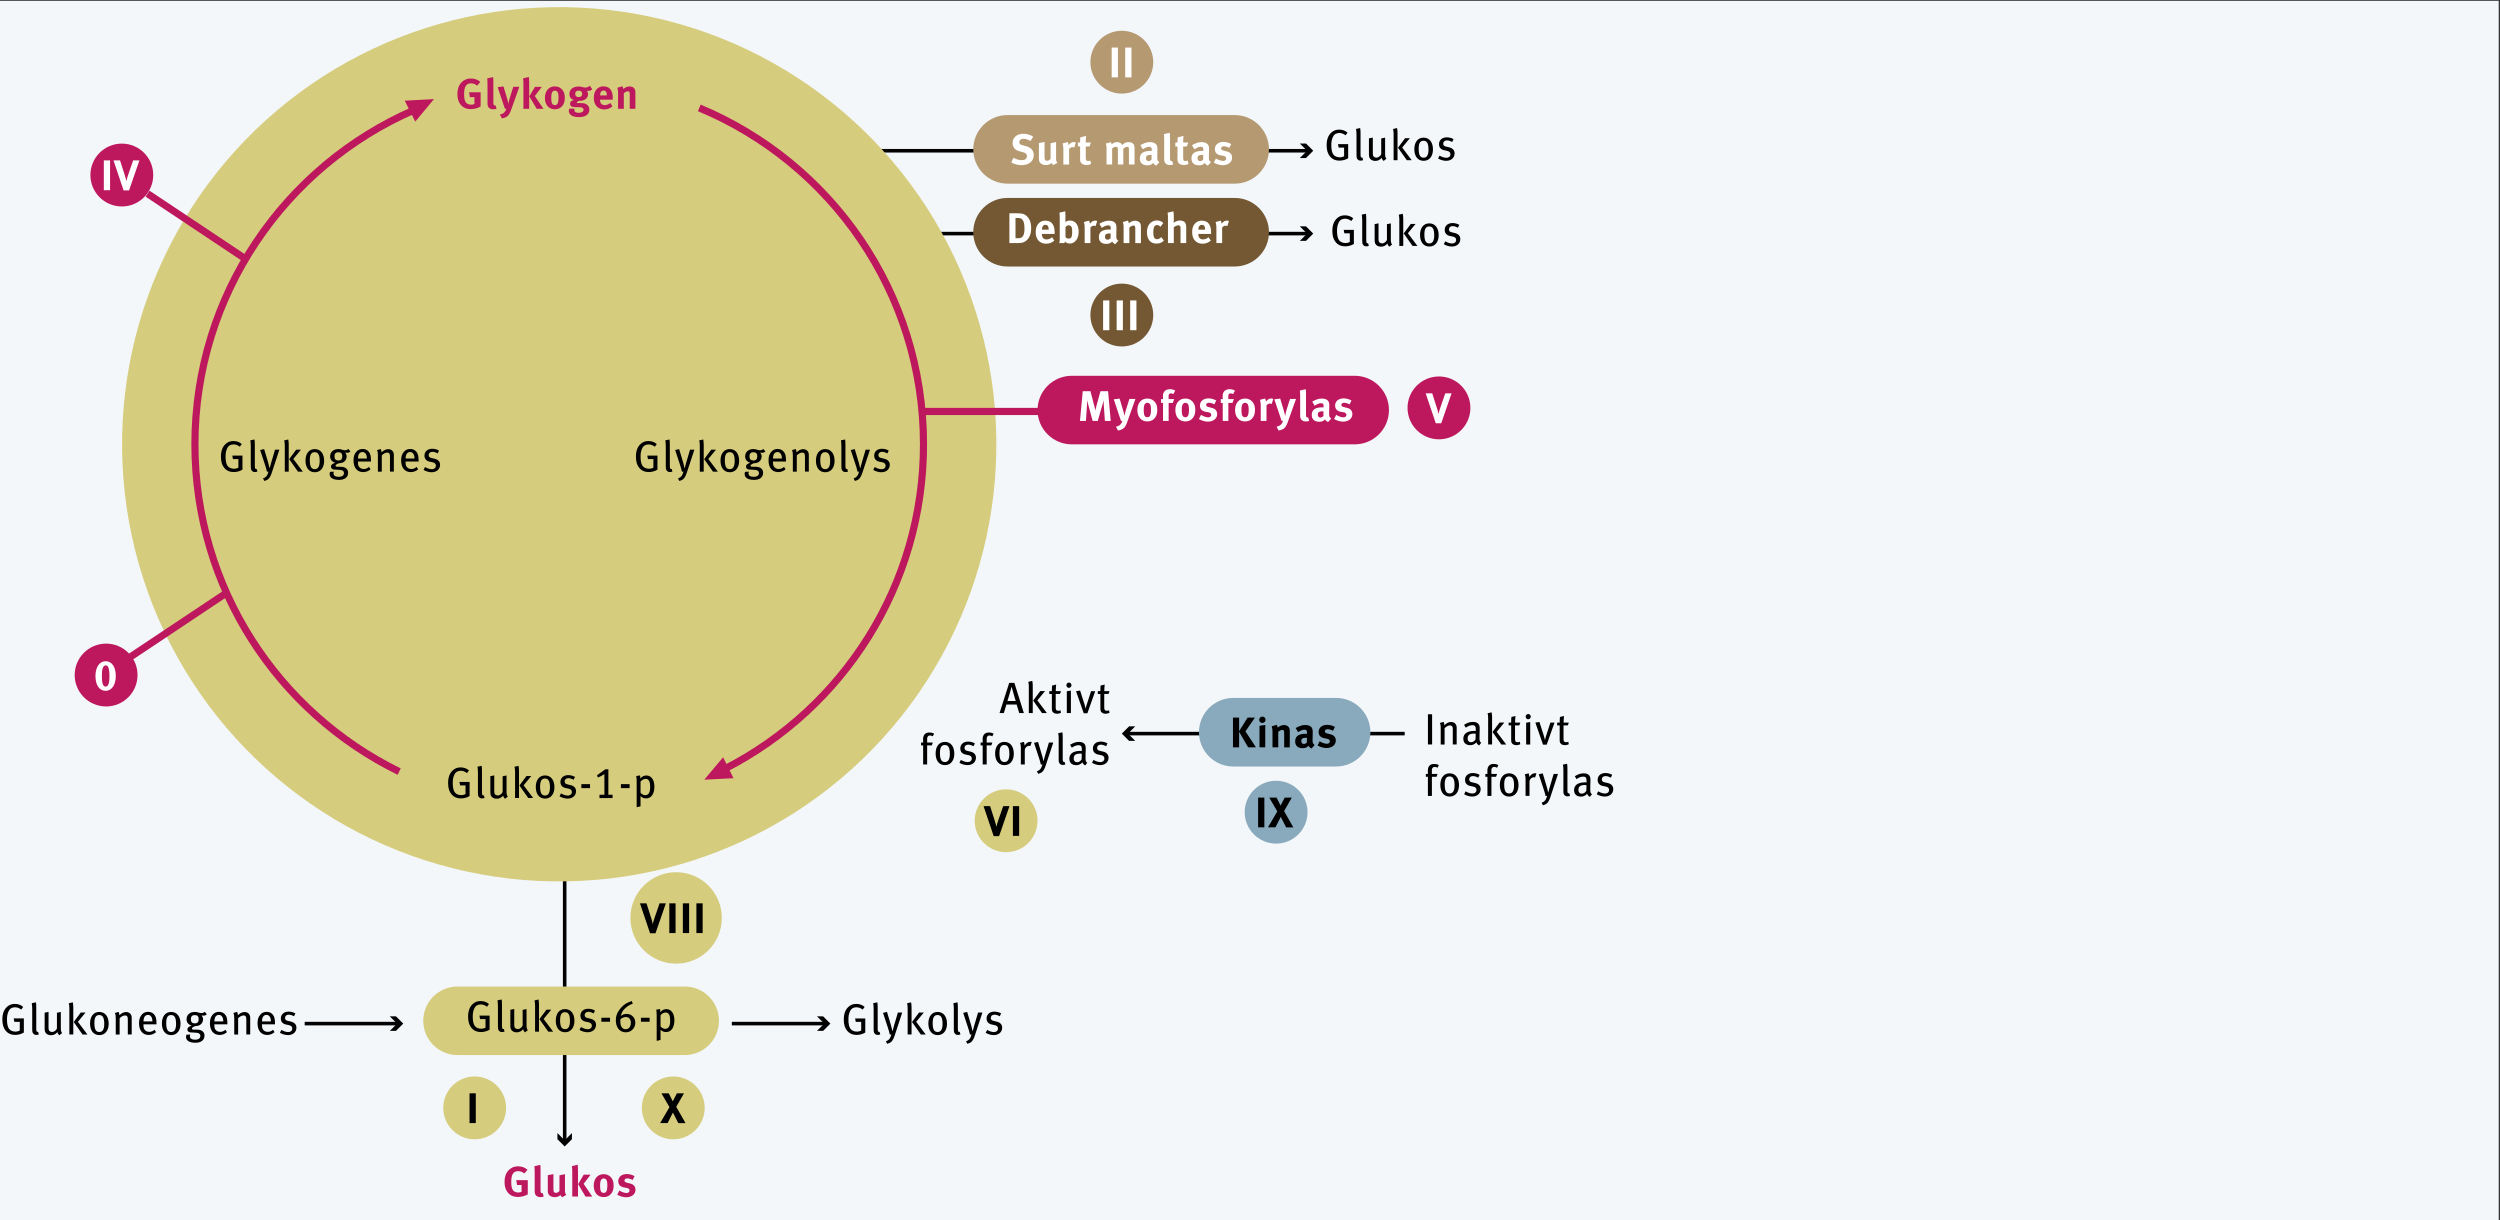 <svg xmlns="http://www.w3.org/2000/svg" viewBox="0 0 700 341.73"><rect x="0" y="0" width="700" height="341.73" fill="#333333" stroke="none"/><style>.st1{fill:none;stroke:#020203}.st2{fill:#020203}.st3{fill:#d6cc7d}.st4{fill:none;stroke:#bd185d;stroke-width:2}.st5{fill:#bd185d}.st6{fill:#735833}.st7{fill:#b59971}.st8{fill:#89aabc}.st9{fill:#fff}</style><path fill="#f3f7fa" d="M-.12.23h699.76v341.5H-.12z" id="Lager_2"/><g id="Lager_1"><path class="st1" d="M239.71 65.41h126.63"/><path class="st2" d="M363.95 67.45l2.03-2.04-2.03-2.03h1.72l2.04 2.03-2.04 2.04z"/><path class="st1" d="M158.11 193.01v126.63"/><path class="st2" d="M156.08 317.25l2.03 2.04 2.03-2.04v1.73l-2.03 2.03-2.03-2.03z"/><path class="st1" d="M85.31 286.61h26.23"/><path class="st2" d="M109.15 288.65l2.03-2.04-2.03-2.03h1.72l2.04 2.03-2.04 2.04z"/><path class="st1" d="M204.91 286.61h26.23"/><path class="st2" d="M228.75 288.65l2.03-2.04-2.03-2.03h1.72l2.04 2.03-2.04 2.04z"/><path class="st1" d="M239.71 42.21h126.63"/><path class="st2" d="M363.95 44.25l2.03-2.04-2.03-2.03h1.72l2.04 2.03-2.04 2.04z"/><path class="st1" d="M393.31 205.41h-77.83"/><path class="st2" d="M317.87 203.38l-2.04 2.03 2.04 2.04h-1.73l-2.03-2.04 2.03-2.03z"/><ellipse transform="rotate(-17.768 156.57 124.387)" class="st3" cx="156.58" cy="124.4" rx="122.4" ry="122.4"/><path class="st4" d="M111.77 216.05c-33.87-16.59-57.19-51.4-57.19-91.65 0-41.91 25.28-77.92 61.42-93.61M195.8 30.21c36.87 15.37 62.78 51.75 62.78 94.19 0 39.61-22.58 73.95-55.57 90.84M41.31 54.22l27.6 18.39M63.71 165.82l-27.6 18.39M257.71 115.21h96.33M352.22 117.25l1.55-2.04-1.55-2.03h1.31l1.55 2.03-1.55 2.04z"/><path class="st5" d="M113.33 28.19l2.94 5.86 5.25-6.3zM205.39 217.9l-2.92-5.87-5.28 6.28z"/><path class="st6" d="M355.31 65.02c0 5.3-4.3 9.6-9.6 9.6h-63.6c-5.3 0-9.6-4.3-9.6-9.6s4.3-9.6 9.6-9.6h63.6c5.3 0 9.6 4.29 9.6 9.6z"/><path class="st5" d="M388.91 114.82c0 5.3-4.3 9.6-9.6 9.6h-79.2c-5.3 0-9.6-4.3-9.6-9.6s4.3-9.6 9.6-9.6h79.2c5.3 0 9.6 4.29 9.6 9.6z"/><path class="st7" d="M355.31 41.82c0 5.3-4.3 9.6-9.6 9.6h-63.6c-5.3 0-9.6-4.3-9.6-9.6s4.3-9.6 9.6-9.6h63.6c5.3 0 9.6 4.29 9.6 9.6z"/><path class="st3" d="M201.31 285.82c0 5.3-4.3 9.6-9.6 9.6h-63.6c-5.3 0-9.6-4.3-9.6-9.6s4.3-9.6 9.6-9.6h63.6c5.3 0 9.6 4.29 9.6 9.6z"/><path class="st8" d="M383.71 205.02c0 5.3-4.3 9.6-9.6 9.6h-28.8c-5.3 0-9.6-4.3-9.6-9.6s4.3-9.6 9.6-9.6h28.8c5.3 0 9.6 4.29 9.6 9.6z"/><circle class="st7" cx="314.11" cy="17.41" r="8.8"/><path class="st9" d="M311.27 21.66v-8.34h1.75v8.34h-1.75zM315.06 21.66v-8.34h1.75v8.34h-1.75z"/><circle class="st6" cx="314.11" cy="88.21" r="8.8"/><path class="st9" d="M308.87 92.46v-8.34h1.75v8.34h-1.75zM312.66 92.46v-8.34h1.75v8.34h-1.75zM316.45 92.46v-8.34h1.75v8.34h-1.75z"/><circle class="st5" cx="34.11" cy="49.01" r="8.8"/><path class="st9" d="M29.07 53.26v-8.34h1.75v8.34h-1.75zM36.13 53.32h-1.52l-2.83-8.4h1.83L35 49.26c.12.37.25.84.38 1.45.11-.52.32-1.21.48-1.67l1.42-4.13h1.76l-2.91 8.41z"/><circle class="st5" cx="402.91" cy="114.21" r="8.8"/><path class="st9" d="M403.54 118.52h-1.52l-2.83-8.39h1.83l1.38 4.34c.12.37.25.84.38 1.45.11-.52.32-1.21.48-1.67l1.42-4.12h1.76l-2.9 8.39z"/><circle class="st5" cx="29.71" cy="189.01" r="8.8"/><path class="st9" d="M29.57 193.43c-1.75 0-2.84-1.62-2.84-4.13 0-2.53 1.16-4.16 2.85-4.16 1.75 0 2.84 1.62 2.84 4.12.01 2.52-1.15 4.17-2.85 4.17zm.02-7.12c-.82 0-1.07 1.19-1.07 2.93 0 2.43.44 3.01 1.06 3.01.82 0 1.07-1.2 1.07-2.94-.01-2.43-.45-3-1.06-3z"/><circle class="st3" cx="132.91" cy="310.21" r="8.8"/><path d="M131.47 314.46v-8.33h1.75v8.33h-1.75z"/><circle class="st3" cx="188.51" cy="310.21" r="8.8"/><path d="M189.92 314.46l-1.5-2.94-1.49 2.94h-2.09l2.61-4.46-2.25-3.87h2.05l1.13 2.24 1.14-2.24h2l-2.17 3.77 2.59 4.57h-2.02z"/><path class="st3" d="M202.11 257.02c0 7.07-5.73 12.8-12.8 12.8s-12.8-5.73-12.8-12.8 5.73-12.8 12.8-12.8c7.07-.01 12.8 5.73 12.8 12.8z"/><path d="M183.54 261.32h-1.52l-2.83-8.39h1.83l1.38 4.34c.12.37.25.84.38 1.45.11-.52.32-1.21.48-1.67l1.42-4.12h1.76l-2.9 8.39zM187.41 261.26v-8.33h1.75v8.33h-1.75zM191.2 261.26v-8.33h1.75v8.33h-1.75zM194.99 261.26v-8.33h1.75v8.33h-1.75z"/><g><circle class="st8" cx="357.31" cy="227.41" r="8.8"/><path d="M352.27 231.66v-8.33h1.75v8.33h-1.75zM360.11 231.66l-1.5-2.94-1.49 2.94h-2.09l2.61-4.46-2.25-3.87h2.05l1.13 2.24 1.14-2.24h2l-2.17 3.77 2.59 4.57h-2.02z"/></g><g><circle class="st3" cx="281.71" cy="229.81" r="8.8"/><path d="M279.75 234.11h-1.52l-2.83-8.39h1.83l1.38 4.34c.12.37.25.84.38 1.45.11-.52.32-1.21.48-1.67l1.42-4.12h1.76l-2.9 8.39zM283.61 234.05v-8.33h1.75v8.33h-1.75z"/></g><g><path d="M129.04 223.56c-1.1 0-1.98-.38-2.61-1.14-.66-.79-.96-1.78-.96-3.17 0-1.69.48-2.86 1.43-3.66.6-.5 1.26-.72 2.07-.72.9 0 1.69.27 2.34.85l-.55.74c-.61-.45-1.13-.64-1.76-.64-.79 0-1.42.32-1.77 1.08-.38.81-.46 1.41-.46 2.42 0 1.17.2 2.04.59 2.55.36.48 1.07.76 1.77.76.47 0 .89-.12 1.22-.32v-2.4h-1.52l-.19-.97h2.85v3.95c-.68.43-1.58.67-2.45.67zM134.99 223.56c-.43 0-.71-.14-.94-.47-.18-.26-.23-.47-.23-1.07v-5.57c0-.87-.04-1.29-.13-1.77l1.15-.25c.11.4.11.99.11 1.75v5.53c0 .65.04.8.16.91.07.09.24.12.37.09l.19.7c-.23.12-.42.15-.68.15zM141.43 223.65c-.3-.23-.46-.47-.56-.88-.48.6-1.07.88-1.81.88-.77 0-1.37-.36-1.62-.92-.11-.25-.14-.59-.14-1.03v-4.37l1.09-.22v4.28c0 .63.06.87.28 1.08.16.15.43.27.7.27.54 0 1.12-.43 1.37-.97v-4.42l1.09-.22v4.62c0 .63.13 1.07.37 1.28l-.77.62zM144.22 223.44v-7.34c0-.63-.06-1.04-.16-1.4l1.12-.27c.07.33.14.85.14 1.35v7.66h-1.1zm3.69 0l-2.47-3.5 1.98-2.66h1.34l-2.15 2.61 2.67 3.55h-1.37zM152.62 223.61c-1.61 0-2.6-1.25-2.6-3.25 0-1.99 1-3.24 2.58-3.24 1.77 0 2.64 1.45 2.64 3.3-.01 1.95-1.03 3.19-2.62 3.19zm-.03-5.62c-.96 0-1.36.7-1.36 2.25 0 1.88.47 2.5 1.4 2.5.84 0 1.36-.66 1.36-2.27.01-1.9-.53-2.48-1.4-2.48zM158.91 223.61c-.73 0-1.55-.23-2.24-.65l.4-.81c.58.33 1.26.61 1.93.61.66 0 1.12-.39 1.12-.99 0-.53-.31-.83-1.01-.97l-.73-.15c-.95-.2-1.46-.8-1.46-1.71 0-1.13.88-1.91 2.17-1.91.73 0 1.4.21 1.9.5l-.37.8c-.55-.28-1-.44-1.48-.44-.64 0-1.04.37-1.04.92 0 .44.22.69.85.83l.78.18c1.1.26 1.56.91 1.56 1.72-.01 1.24-.97 2.07-2.38 2.07zM162.78 220.68v-1.12h2.43v1.12h-2.43zM167.85 223.44v-.92h1.38v-5.79s-.38.28-.85.53c-.4.21-.97.43-.97.43l-.25-.61 2.35-1.69h.83v7.14h1.18v.92h-3.67zM173.86 220.68v-1.12h2.43v1.12h-2.43zM180.89 223.56c-.55 0-1.09-.21-1.56-.64.02.2.02.47.02.69v2.16l-1.08.26v-7.23c0-.72-.05-1.12-.13-1.51l1.07-.18c.05.18.07.37.07.88.47-.58 1.07-.86 1.7-.86 1.22 0 2.25 1.02 2.25 3.13.01 1.92-.81 3.3-2.34 3.3zm-.1-5.47c-.54 0-1.03.27-1.44.76v3.13c.37.41.84.67 1.28.67.97 0 1.42-.76 1.42-2.26 0-1.45-.31-2.3-1.26-2.3z"/></g><g><path d="M134.64 288.98c-1.1 0-1.98-.38-2.61-1.14-.66-.79-.96-1.78-.96-3.17 0-1.69.48-2.86 1.43-3.66.6-.5 1.26-.72 2.07-.72.9 0 1.69.27 2.34.85l-.55.74c-.61-.45-1.13-.64-1.76-.64-.79 0-1.42.32-1.77 1.08-.38.81-.46 1.41-.46 2.42 0 1.17.2 2.04.59 2.55.36.48 1.07.76 1.77.76.47 0 .89-.12 1.22-.32v-2.4h-1.52l-.19-.97h2.85v3.95c-.68.42-1.58.67-2.45.67zM140.59 288.98c-.43 0-.71-.14-.94-.47-.18-.26-.23-.47-.23-1.07v-5.57c0-.87-.04-1.29-.13-1.77l1.15-.25c.11.4.11.99.11 1.75v5.53c0 .65.04.8.16.91.07.09.24.12.37.09l.19.7c-.23.11-.42.15-.68.15zM147.03 289.06c-.3-.23-.46-.47-.56-.88-.48.6-1.07.88-1.81.88-.77 0-1.37-.36-1.62-.92-.11-.25-.14-.59-.14-1.03v-4.37l1.09-.22v4.28c0 .63.06.87.28 1.08.16.15.43.27.7.27.54 0 1.12-.43 1.37-.97v-4.42l1.09-.22v4.62c0 .63.13 1.07.37 1.28l-.77.62zM149.82 288.86v-7.34c0-.63-.06-1.04-.16-1.4l1.12-.27c.07.33.14.85.14 1.35v7.66h-1.1zm3.69 0l-2.47-3.5 1.98-2.66h1.34l-2.15 2.61 2.67 3.55h-1.37zM158.22 289.03c-1.61 0-2.6-1.25-2.6-3.25 0-1.99 1-3.24 2.58-3.24 1.77 0 2.64 1.45 2.64 3.3-.01 1.95-1.03 3.19-2.62 3.19zm-.03-5.62c-.96 0-1.36.7-1.36 2.25 0 1.88.47 2.5 1.4 2.5.84 0 1.36-.66 1.36-2.27.01-1.9-.53-2.48-1.4-2.48zM164.51 289.03c-.73 0-1.55-.23-2.24-.65l.4-.81c.58.33 1.26.61 1.93.61.66 0 1.12-.39 1.12-.99 0-.53-.31-.83-1.01-.97l-.73-.15c-.95-.2-1.46-.8-1.46-1.71 0-1.13.88-1.91 2.17-1.91.73 0 1.4.21 1.9.5l-.37.8c-.55-.28-1-.44-1.48-.44-.64 0-1.04.37-1.04.92 0 .44.22.69.85.83l.78.18c1.1.26 1.56.91 1.56 1.72-.01 1.23-.97 2.07-2.38 2.07zM168.38 286.09v-1.12h2.43v1.12h-2.43zM175.21 289.05c-1.67 0-2.78-1.35-2.78-3.36 0-1.14.32-2 .94-2.86.96-1.35 1.97-2.04 3.54-2.55l.26.76c-.88.29-1.64.79-2.3 1.45-.59.59-.84 1.15-1.04 1.98.38-.36 1.02-.58 1.63-.58 1.37 0 2.43 1.06 2.43 2.47-.01 1.53-1.17 2.69-2.68 2.69zm.04-4.28c-.5 0-1.02.21-1.52.59-.01.22-.04.44-.04.66 0 .98.31 2.16 1.49 2.16.9 0 1.46-.7 1.46-1.8.01-.89-.45-1.61-1.39-1.61zM179.46 286.09v-1.12h2.43v1.12h-2.43zM186.49 288.98c-.55 0-1.09-.21-1.56-.64.02.2.02.47.02.69v2.16l-1.08.26v-7.23c0-.72-.05-1.12-.13-1.51l1.07-.18c.05.18.07.37.07.88.47-.58 1.07-.86 1.7-.86 1.22 0 2.25 1.02 2.25 3.13.01 1.91-.81 3.3-2.34 3.3zm-.1-5.47c-.54 0-1.03.27-1.44.76v3.13c.37.41.84.67 1.28.67.97 0 1.42-.76 1.42-2.26 0-1.46-.31-2.3-1.26-2.3z"/></g><g><path class="st5" d="M145.01 335.14c-1.25 0-2.17-.41-2.84-1.27-.61-.78-.89-1.67-.89-2.91 0-1.76.58-3.01 1.74-3.79.61-.41 1.24-.59 2.03-.59 1.01 0 1.92.32 2.65.96l-.89 1.04c-.54-.44-1.1-.65-1.74-.65-.49 0-.91.14-1.2.42-.56.54-.71 1.44-.71 2.69 0 1.19.2 1.96.62 2.38.31.3.77.47 1.31.47.37 0 .67-.06.95-.2v-1.89h-1.27l-.22-1.37h3.23v3.98c-.85.49-1.78.73-2.77.73zM151.28 335.19c-.68 0-1.24-.32-1.43-.84-.12-.31-.14-.5-.14-1.38v-4.58c0-.8-.02-1.29-.08-1.85l1.64-.37c.06.34.08.73.08 1.59v4.79c0 1.05.01 1.2.11 1.37.06.11.19.17.32.17.06 0 .1 0 .18-.02l.28.96c-.28.1-.62.16-.96.16zM157.42 335.21c-.2-.14-.37-.35-.48-.6-.4.38-.97.59-1.62.59-.86 0-1.61-.41-1.81-1-.1-.28-.13-.6-.13-1.22v-3.93l1.58-.3v3.95c0 .55.05.84.13 1.01.08.17.32.29.56.29.4 0 .88-.29 1-.59v-4.32l1.54-.32v4.69c0 .41.13.83.37 1.12l-1.14.63zM160.23 335.04v-6.92c0-.54-.01-.96-.11-1.6l1.62-.4c.07.46.1 1.18.1 1.99v6.92h-1.61zm3.71 0l-2.06-3.48 1.57-2.66h1.93l-1.96 2.57 2.41 3.57h-1.89zM171.04 334.32c-.47.53-1.08.85-2.03.85-1.67 0-2.76-1.25-2.76-3.18 0-1.93 1.1-3.21 2.76-3.21.88 0 1.56.3 2.09.92.49.58.71 1.25.71 2.24 0 1.06-.24 1.78-.77 2.38zm-1.31-4.03a.88.88 0 0 0-.7-.32c-.38 0-.7.24-.83.62-.11.32-.17.75-.17 1.37 0 .71.07 1.24.2 1.55.14.34.5.5.82.5.7 0 1-.62 1-2.08.01-.82-.1-1.36-.32-1.64zM175.31 335.23c-.76 0-1.58-.24-2.48-.71l.58-1.18c.49.3 1.34.7 2.04.7.46 0 .82-.3.82-.7 0-.42-.3-.64-.95-.75l-.72-.13c-.41-.07-.91-.36-1.13-.62s-.35-.71-.35-1.1c0-1.2.95-2 2.37-2 .98 0 1.63.3 2.19.58l-.53 1.08c-.61-.31-1.06-.44-1.51-.44-.47 0-.78.24-.78.6 0 .31.2.48.77.62l.74.19c.76.19 1.01.42 1.22.7.23.29.34.64.34 1.04.01 1.26-1.05 2.12-2.62 2.12z"/></g><g><path class="st5" d="M131.81 30.55c-1.25 0-2.17-.41-2.84-1.27-.61-.78-.89-1.67-.89-2.91 0-1.76.58-3.01 1.74-3.79.61-.41 1.24-.59 2.03-.59 1.01 0 1.92.32 2.65.96l-.89 1.04c-.54-.44-1.1-.65-1.74-.65-.49 0-.91.14-1.2.42-.56.54-.71 1.44-.71 2.69 0 1.19.2 1.96.62 2.38.31.3.77.47 1.31.47.37 0 .67-.06.95-.2v-1.9h-1.27l-.22-1.37h3.23v3.98c-.85.5-1.79.74-2.77.74zM138.07 30.6c-.68 0-1.24-.32-1.43-.84-.12-.31-.14-.5-.14-1.38V23.8c0-.8-.02-1.3-.08-1.85l1.64-.37c.06.34.08.73.08 1.6v4.79c0 1.06.01 1.2.11 1.37.06.11.19.17.32.17.06 0 .1 0 .18-.02l.28.96c-.27.09-.61.15-.96.15zM143.19 30.55c-.42 1.19-.73 1.7-1.18 2.03-.41.3-.94.49-1.49.56l-.55-1.06c.35-.1.76-.24 1-.41.18-.13.32-.3.46-.5.16-.25.2-.36.35-.72h-.41c-.19-.58-.52-1.54-.58-1.73l-1.45-4.32 1.64-.19 1.07 3.59c.11.36.3 1.19.32 1.27 0-.04.12-.68.19-.98.05-.2.14-.56.24-.85l.92-2.93h1.69l-2.22 6.24zM146.56 30.46v-6.92c0-.54-.01-.96-.11-1.59l1.62-.4c.07.46.1 1.18.1 1.99v6.92h-1.61zm3.71 0l-2.06-3.48 1.57-2.66h1.93l-1.96 2.57 2.41 3.57h-1.89zM157.37 29.74c-.47.53-1.08.85-2.03.85-1.67 0-2.76-1.25-2.76-3.18 0-1.93 1.1-3.21 2.76-3.21.88 0 1.56.3 2.09.92.49.58.71 1.25.71 2.24 0 1.06-.24 1.78-.77 2.38zm-1.31-4.03a.88.88 0 0 0-.7-.32c-.38 0-.7.24-.83.62-.11.32-.17.76-.17 1.37 0 .71.07 1.24.2 1.55.14.34.5.5.82.5.7 0 1-.62 1-2.08.01-.83-.1-1.37-.32-1.64zM164.71 25.44c-.16 0-.32-.02-.42-.04.24.29.36.6.36 1.01 0 1.06-.96 1.82-2.27 1.82-.07 0-.12 0-.24-.01-.41.19-.64.34-.64.5 0 .08.1.14.26.14l.86.01c.94.01 1.43.16 1.86.55.36.34.53.76.53 1.31 0 .52-.16.91-.49 1.27-.54.58-1.46.79-2.42.79-.88 0-1.78-.14-2.33-.66-.34-.31-.5-.67-.5-1.09 0-.34.08-.5.14-.62h1.49c-.06.14-.07.23-.07.4 0 .49.41.76 1.15.76.41 0 .76-.05 1.01-.2.24-.14.4-.37.4-.62 0-.55-.49-.72-1.13-.73l-.68-.01c-.72-.01-1.19-.07-1.48-.19-.29-.11-.47-.38-.47-.8 0-.4.12-.77 1.13-1.03-.89-.23-1.32-.79-1.32-1.7 0-1.26 1.02-2.07 2.59-2.07.35 0 .66.05 1.1.16.34.08.55.13.76.13.44 0 .9-.19 1.27-.53l.67 1.02c-.34.3-.67.43-1.12.43zm-2.68-.06c-.61 0-.96.34-.96.91 0 .62.38.88.95.88.64 0 .98-.31.98-.88 0-.57-.36-.91-.97-.91zM168.01 27.89v.05c0 .95.47 1.49 1.3 1.49.55 0 1.07-.2 1.56-.61l.62.96c-.71.58-1.45.85-2.31.85-1.76 0-2.9-1.25-2.9-3.18 0-1.1.23-1.83.77-2.43.5-.56 1.12-.83 1.93-.83.71 0 1.38.24 1.77.65.56.58.82 1.4.82 2.69v.37h-3.56zm1.89-1.25c0-.46-.05-.7-.19-.92-.16-.24-.38-.36-.71-.36-.61 0-.96.48-.96 1.33v.02h1.86v-.07zM176.33 30.46v-3.99c0-.7-.12-.9-.54-.9-.32 0-.74.22-1.12.55v4.34h-1.61v-4.45c0-.53-.07-1.03-.22-1.44l1.43-.41c.14.25.23.52.23.77.24-.17.44-.31.71-.46.32-.17.74-.26 1.1-.26.68 0 1.28.36 1.48.89.08.23.12.49.12.88v4.49h-1.58z"/></g><g><path d="M65.43 132.18c-1.1 0-1.98-.38-2.61-1.14-.66-.79-.96-1.78-.96-3.17 0-1.69.48-2.86 1.43-3.66.6-.5 1.26-.72 2.07-.72.9 0 1.69.27 2.34.85l-.55.74c-.61-.45-1.13-.64-1.76-.64-.79 0-1.42.32-1.77 1.08-.38.81-.46 1.41-.46 2.42 0 1.17.2 2.04.59 2.55.36.48 1.07.76 1.78.76.47 0 .89-.12 1.22-.32v-2.4h-1.52l-.19-.97h2.85v3.95c-.68.42-1.58.67-2.46.67zM71.39 132.18c-.43 0-.71-.14-.94-.47-.18-.26-.23-.47-.23-1.07v-5.57c0-.87-.04-1.29-.13-1.77l1.15-.25c.11.4.11.99.11 1.75v5.53c0 .65.04.8.16.91.07.09.24.12.37.09l.19.7c-.23.11-.42.15-.68.15zM76.14 132.25c-.29.87-.6 1.53-1.02 1.89-.29.25-.71.44-1.12.53l-.35-.74c.43-.11.74-.32 1.04-.7.19-.25.31-.58.49-1.2l-.43.06c-.16-.72-.34-1.33-.58-2.05L72.84 126l1.12-.26 1.15 3.86c.11.38.26 1.03.35 1.45h.07c.1-.42.24-.97.41-1.52l1.07-3.63h1.22l-2.09 6.35zM79.74 132.06v-7.34c0-.63-.06-1.04-.16-1.4l1.12-.27c.07.33.14.85.14 1.35v7.66h-1.1zm3.69 0l-2.47-3.5 1.98-2.66h1.34l-2.15 2.61 2.67 3.55h-1.37zM88.14 132.23c-1.61 0-2.6-1.25-2.6-3.25 0-1.99 1-3.24 2.58-3.24 1.77 0 2.64 1.45 2.64 3.3-.01 1.95-1.03 3.19-2.62 3.19zm-.03-5.62c-.96 0-1.36.7-1.36 2.25 0 1.88.47 2.5 1.4 2.5.84 0 1.36-.66 1.36-2.27.01-1.9-.53-2.48-1.4-2.48zM97.15 126.78c-.18 0-.23-.01-.52-.1.31.4.43.74.43 1.13 0 .88-.59 1.9-2.16 1.9-.37.12-.95.4-.95.67 0 .18.14.31.43.31h.92c1.54 0 2.17.74 2.17 1.69 0 1.33-1.07 1.99-2.53 1.99-1.68 0-2.64-.6-2.64-1.62 0-.26.05-.44.11-.63l1.08-.06c-.05.1-.11.29-.11.47 0 .64.52.98 1.45.98.98 0 1.48-.41 1.48-1.05 0-.59-.47-.93-1.66-.93-.42 0-.9-.04-1.13-.06-.53-.06-.84-.37-.84-.82 0-.58.49-.82 1.18-1.08-.92-.28-1.42-.92-1.42-1.77 0-1.24.92-2.06 2.3-2.06.32 0 .58.02.94.14.31.1.64.2.9.2.36 0 .66-.12.98-.36l.56.7c-.31.26-.6.36-.97.36zm-2.41-.16c-.71 0-1.09.39-1.09 1.18 0 .76.4 1.14 1.1 1.14.72 0 1.09-.4 1.09-1.17 0-.78-.35-1.15-1.1-1.15zM100.22 129.22v.15c0 .53.07.93.25 1.23.31.49.8.72 1.38.72.56 0 1.04-.2 1.48-.59l.42.67c-.59.53-1.29.79-2.07.79-1.67 0-2.69-1.24-2.69-3.25 0-1.07.2-1.75.72-2.38.48-.58 1.07-.85 1.81-.85.67 0 1.21.22 1.63.66.53.55.73 1.24.73 2.65v.2h-3.66zm2.14-2.22c-.19-.25-.48-.43-.86-.43-.84 0-1.26.7-1.26 1.82h2.49c0-.59-.13-1.08-.37-1.39zM109.19 132.06v-4.15c0-.55-.05-.75-.19-.94-.12-.16-.34-.25-.61-.25-.43 0-1.08.34-1.49.79v4.55h-1.09v-4.58c0-.74-.06-1.02-.23-1.46l1.04-.29c.14.29.2.56.2.94.35-.29.53-.45.78-.6.35-.21.74-.31 1.12-.31.64 0 1.2.34 1.42.87.1.22.14.49.14.77v4.65h-1.09zM113.55 129.22v.15c0 .53.07.93.25 1.23.31.49.8.72 1.38.72.56 0 1.04-.2 1.48-.59l.42.67c-.59.53-1.3.79-2.07.79-1.67 0-2.69-1.24-2.69-3.25 0-1.07.2-1.75.72-2.38.48-.58 1.07-.85 1.81-.85.67 0 1.21.22 1.63.66.53.55.73 1.24.73 2.65v.2h-3.66zm2.14-2.22c-.19-.25-.48-.43-.86-.43-.84 0-1.26.7-1.26 1.82h2.49c0-.59-.13-1.08-.37-1.39zM120.84 132.23c-.73 0-1.55-.23-2.24-.65l.4-.81c.58.33 1.26.61 1.93.61.66 0 1.12-.39 1.12-.99 0-.53-.31-.83-1.01-.97l-.73-.15c-.95-.2-1.46-.8-1.46-1.71 0-1.13.88-1.91 2.17-1.91.73 0 1.4.21 1.9.5l-.37.8c-.55-.28-1-.44-1.48-.44-.64 0-1.04.37-1.04.92 0 .44.22.69.85.83l.78.18c1.1.26 1.56.91 1.56 1.72-.02 1.23-.98 2.07-2.38 2.07z"/></g><g><path d="M4.23 289.78c-1.1 0-1.98-.38-2.61-1.14-.66-.79-.96-1.78-.96-3.17 0-1.69.48-2.86 1.43-3.66.6-.5 1.26-.72 2.07-.72.9 0 1.69.27 2.34.85l-.55.74c-.61-.45-1.13-.64-1.76-.64-.79 0-1.42.32-1.77 1.08-.38.81-.46 1.41-.46 2.42 0 1.17.2 2.04.59 2.55.36.48 1.07.76 1.77.76.47 0 .89-.12 1.22-.32v-2.4H4.02l-.19-.97h2.85v3.95c-.67.42-1.57.67-2.45.67zM10.19 289.78c-.43 0-.71-.14-.94-.47-.18-.26-.23-.47-.23-1.07v-5.57c0-.87-.04-1.29-.13-1.77l1.15-.25c.11.4.11.99.11 1.75v5.53c0 .65.04.8.16.91.07.09.24.12.37.09l.19.7c-.23.11-.42.15-.68.15zM16.63 289.87c-.3-.23-.46-.47-.56-.88-.48.6-1.07.88-1.81.88-.77 0-1.37-.36-1.62-.92-.11-.25-.14-.59-.14-1.03v-4.37l1.09-.22v4.28c0 .63.06.87.28 1.08.16.15.43.27.7.27.54 0 1.12-.43 1.37-.97v-4.42l1.09-.22v4.62c0 .63.13 1.07.37 1.28l-.77.62zM19.42 289.66v-7.34c0-.63-.06-1.04-.16-1.4l1.12-.27c.07.33.14.85.14 1.35v7.66h-1.1zm3.69 0l-2.47-3.5 1.98-2.66h1.34l-2.15 2.61 2.67 3.55h-1.37zM27.81 289.83c-1.61 0-2.6-1.25-2.6-3.25 0-1.99 1-3.24 2.58-3.24 1.77 0 2.64 1.45 2.64 3.3 0 1.95-1.02 3.19-2.62 3.19zm-.02-5.62c-.96 0-1.36.7-1.36 2.25 0 1.88.47 2.5 1.4 2.5.84 0 1.36-.66 1.36-2.27 0-1.9-.54-2.48-1.4-2.48zM35.79 289.66v-4.15c0-.55-.05-.75-.19-.94-.12-.16-.34-.25-.61-.25-.43 0-1.08.34-1.49.79v4.55h-1.09v-4.58c0-.74-.06-1.02-.23-1.46l1.04-.29c.14.29.2.56.2.94.35-.29.53-.45.78-.6.35-.21.74-.31 1.12-.31.64 0 1.2.34 1.42.87.1.22.14.49.14.77v4.65h-1.09zM40.16 286.82v.15c0 .53.07.93.25 1.23.31.49.8.72 1.38.72.56 0 1.04-.2 1.48-.59l.42.67c-.59.53-1.3.79-2.07.79-1.67 0-2.69-1.24-2.69-3.25 0-1.07.2-1.75.72-2.38.48-.58 1.07-.85 1.81-.85.67 0 1.21.22 1.63.66.53.55.73 1.24.73 2.65v.2h-3.66zm2.14-2.22c-.19-.25-.48-.43-.86-.43-.84 0-1.26.7-1.26 1.82h2.49c0-.59-.13-1.08-.37-1.39zM47.93 289.83c-1.61 0-2.6-1.25-2.6-3.25 0-1.99 1-3.24 2.58-3.24 1.77 0 2.64 1.45 2.64 3.3-.01 1.95-1.03 3.19-2.62 3.19zm-.03-5.62c-.96 0-1.36.7-1.36 2.25 0 1.88.47 2.5 1.4 2.5.84 0 1.36-.66 1.36-2.27.01-1.9-.53-2.48-1.4-2.48zM56.94 284.38c-.18 0-.23-.01-.52-.1.31.4.43.74.43 1.13 0 .88-.59 1.9-2.16 1.9-.37.12-.95.4-.95.67 0 .18.14.31.43.31h.92c1.54 0 2.17.74 2.17 1.69 0 1.33-1.07 1.99-2.53 1.99-1.68 0-2.64-.6-2.64-1.62 0-.26.05-.44.11-.63l1.08-.06c-.05.1-.11.29-.11.47 0 .64.52.98 1.45.98.98 0 1.48-.41 1.48-1.05 0-.59-.47-.93-1.66-.93-.42 0-.9-.04-1.13-.06-.53-.06-.84-.37-.84-.82 0-.58.49-.82 1.18-1.08-.92-.28-1.42-.92-1.42-1.77 0-1.24.92-2.06 2.3-2.06.32 0 .58.02.94.13.31.1.64.2.9.2.36 0 .66-.12.98-.36l.56.7c-.31.27-.6.37-.97.37zm-2.41-.16c-.71 0-1.09.39-1.09 1.18 0 .76.4 1.14 1.1 1.14.72 0 1.09-.4 1.09-1.17 0-.78-.35-1.15-1.1-1.15zM60.01 286.82v.15c0 .53.07.93.25 1.23.31.49.8.72 1.38.72.56 0 1.04-.2 1.48-.59l.42.67c-.59.53-1.29.79-2.07.79-1.67 0-2.69-1.24-2.69-3.25 0-1.07.2-1.75.72-2.38.48-.58 1.07-.85 1.81-.85.67 0 1.21.22 1.63.66.53.55.73 1.24.73 2.65v.2h-3.66zm2.14-2.22c-.19-.25-.48-.43-.86-.43-.84 0-1.26.7-1.26 1.82h2.49c0-.59-.13-1.08-.37-1.39zM68.97 289.66v-4.15c0-.55-.05-.75-.19-.94-.12-.16-.34-.25-.61-.25-.43 0-1.08.34-1.49.79v4.55h-1.09v-4.58c0-.74-.06-1.02-.23-1.46l1.04-.29c.14.29.2.56.2.94.35-.29.53-.45.78-.6.35-.21.74-.31 1.12-.31.64 0 1.2.34 1.42.87.1.22.14.49.14.77v4.65h-1.09zM73.34 286.82v.15c0 .53.07.93.25 1.23.31.49.8.72 1.38.72.56 0 1.04-.2 1.48-.59l.42.67c-.59.53-1.3.79-2.07.79-1.67 0-2.69-1.24-2.69-3.25 0-1.07.2-1.75.72-2.38.48-.58 1.07-.85 1.81-.85.67 0 1.21.22 1.63.66.53.55.73 1.24.73 2.65v.2h-3.66zm2.14-2.22c-.19-.25-.48-.43-.86-.43-.84 0-1.26.7-1.26 1.82h2.49c0-.59-.13-1.08-.37-1.39zM80.62 289.83c-.73 0-1.55-.23-2.24-.65l.4-.81c.58.33 1.26.61 1.93.61.66 0 1.12-.39 1.12-.99 0-.53-.31-.83-1.01-.97l-.73-.15c-.95-.2-1.46-.8-1.46-1.71 0-1.13.88-1.91 2.17-1.91.73 0 1.4.21 1.9.5l-.37.8c-.55-.28-1-.44-1.48-.44-.64 0-1.04.37-1.04.92 0 .44.22.69.85.83l.78.18c1.1.26 1.56.91 1.56 1.72-.01 1.23-.97 2.07-2.38 2.07z"/></g><g><path d="M239.83 289.78c-1.1 0-1.98-.38-2.61-1.14-.66-.79-.96-1.78-.96-3.17 0-1.69.48-2.86 1.43-3.66.6-.5 1.26-.72 2.07-.72.9 0 1.69.27 2.34.85l-.55.74c-.61-.45-1.13-.64-1.76-.64-.79 0-1.42.32-1.77 1.08-.38.81-.46 1.41-.46 2.42 0 1.17.2 2.04.59 2.55.36.48 1.07.76 1.77.76.47 0 .89-.12 1.22-.32v-2.4h-1.52l-.19-.97h2.85v3.95c-.67.42-1.57.67-2.45.67zM245.79 289.78c-.43 0-.71-.14-.94-.47-.18-.26-.23-.47-.23-1.07v-5.57c0-.87-.04-1.29-.13-1.77l1.15-.25c.11.4.11.99.11 1.75v5.53c0 .65.04.8.16.91.07.09.24.12.37.09l.19.7c-.23.11-.42.15-.68.15zM250.54 289.85c-.29.87-.6 1.53-1.02 1.89-.29.25-.71.44-1.12.53l-.35-.74c.43-.11.74-.32 1.04-.7.19-.25.31-.58.49-1.2l-.43.06c-.16-.72-.34-1.33-.58-2.05l-1.33-4.04 1.12-.26 1.15 3.86c.11.38.26 1.03.35 1.45h.07c.1-.42.24-.97.41-1.52l1.07-3.63h1.22l-2.09 6.35zM254.14 289.66v-7.34c0-.63-.06-1.04-.16-1.4l1.12-.27c.07.33.14.85.14 1.35v7.66h-1.1zm3.69 0l-2.47-3.5 1.98-2.66h1.34l-2.15 2.61 2.67 3.55h-1.37zM262.54 289.83c-1.61 0-2.6-1.25-2.6-3.25 0-1.99 1-3.24 2.58-3.24 1.77 0 2.64 1.45 2.64 3.3-.01 1.95-1.03 3.19-2.62 3.19zm-.03-5.62c-.96 0-1.36.7-1.36 2.25 0 1.88.47 2.5 1.4 2.5.84 0 1.36-.66 1.36-2.27.01-1.9-.53-2.48-1.4-2.48zM268.24 289.78c-.43 0-.71-.14-.94-.47-.18-.26-.23-.47-.23-1.07v-5.57c0-.87-.04-1.29-.13-1.77l1.15-.25c.11.4.11.99.11 1.75v5.53c0 .65.04.8.16.91.07.09.24.12.37.09l.19.7c-.23.11-.42.15-.68.15zM272.99 289.85c-.29.87-.6 1.53-1.02 1.89-.29.25-.71.44-1.12.53l-.35-.74c.43-.11.74-.32 1.04-.7.19-.25.31-.58.49-1.2l-.43.06c-.16-.72-.34-1.33-.58-2.05l-1.33-4.04 1.12-.26 1.15 3.86c.11.38.26 1.03.35 1.45h.07c.1-.42.24-.97.41-1.52l1.07-3.63h1.22l-2.09 6.35zM278.23 289.83c-.73 0-1.55-.23-2.24-.65l.4-.81c.58.33 1.26.61 1.93.61.66 0 1.12-.39 1.12-.99 0-.53-.31-.83-1.01-.97l-.73-.15c-.95-.2-1.46-.8-1.46-1.71 0-1.13.88-1.91 2.17-1.91.73 0 1.4.21 1.9.5l-.37.8c-.55-.28-1-.44-1.48-.44-.64 0-1.04.37-1.04.92 0 .44.22.69.85.83l.78.18c1.1.26 1.56.91 1.56 1.72-.02 1.23-.97 2.07-2.38 2.07z"/></g><g><path class="st9" d="M286 46.24c-.95 0-2-.28-2.84-.76l.62-1.31c.78.41 1.45.67 2.29.67.96 0 1.46-.4 1.46-1.14 0-.54-.35-.88-1.09-1.08l-.92-.25c-.83-.23-1.34-.55-1.64-1.06-.23-.37-.35-.8-.35-1.27 0-1.52 1.22-2.58 2.99-2.58 1.02 0 2.05.31 2.78.84l-.79 1.2c-.76-.46-1.32-.64-1.94-.64-.68 0-1.16.4-1.16.96 0 .43.23.65.92.84l1.01.28c1.37.37 2.11 1.25 2.11 2.48-.01 1.7-1.37 2.82-3.45 2.82zM294.93 46.22c-.2-.14-.37-.35-.48-.6-.4.38-.97.59-1.62.59-.86 0-1.61-.41-1.81-1-.1-.28-.13-.6-.13-1.22v-3.93l1.58-.3v3.95c0 .55.05.84.13 1.01s.32.29.56.29c.4 0 .88-.29 1-.59V40.1l1.54-.32v4.69c0 .41.13.83.37 1.12l-1.14.63zM300.8 41.32a.967.967 0 0 0-.47-.12c-.36 0-.68.17-.98.52v4.34h-1.61v-4.1c0-.83-.1-1.45-.23-1.8l1.44-.38c.14.25.23.53.25.88.35-.47.84-.88 1.44-.88.24 0 .35.02.6.13l-.44 1.41zM304.2 46.2c-.82 0-1.46-.36-1.66-.9-.1-.26-.11-.38-.11-.95v-3.33h-.61v-1.1h.61c0-.6 0-1 .06-1.45l1.63-.41c-.06.56-.1 1.24-.1 1.86h1.44l-.41 1.1h-1.03v3.08c0 .78.14.98.7.98.14 0 .29-.04.58-.12l.2.96c-.46.2-.88.28-1.3.28zM316.1 46.06V42c0-.73-.08-.88-.5-.88-.3 0-.72.2-1.07.52v4.41h-1.52v-3.99c0-.77-.11-.95-.55-.95-.3 0-.71.16-1.06.47v4.47h-1.57v-4.28c0-.89-.06-1.27-.23-1.57l1.45-.4c.11.17.16.31.22.62.42-.41.94-.62 1.5-.62.5 0 .92.17 1.25.5.08.08.17.19.24.3.56-.58 1.07-.8 1.74-.8.48 0 .94.14 1.21.38.35.3.46.66.46 1.5v4.37h-1.57zM323.75 46.37c-.37-.16-.71-.43-.86-.74-.12.12-.25.24-.37.32-.3.22-.73.34-1.24.34-1.37 0-2.11-.7-2.11-1.92 0-1.44 1-2.11 2.95-2.11.12 0 .23 0 .36.01v-.25c0-.68-.13-.91-.72-.91-.52 0-1.12.25-1.77.7l-.68-1.15c.32-.2.56-.32 1-.5.6-.25 1.12-.36 1.68-.36 1.03 0 1.74.38 1.98 1.07.08.25.12.44.11 1.1l-.04 2.06c-.01.67.04.96.58 1.37l-.87.97zm-1.37-3c-1.12 0-1.5.2-1.5.94 0 .48.3.8.71.8.3 0 .6-.16.84-.42l.02-1.32h-.07zM327.54 46.2c-.68 0-1.24-.32-1.43-.84-.12-.31-.14-.5-.14-1.38V39.4c0-.8-.02-1.3-.08-1.85l1.64-.37c.06.34.08.73.08 1.6v4.79c0 1.06.01 1.2.11 1.37.06.11.19.17.32.17.06 0 .1 0 .18-.02l.28.96c-.27.09-.61.15-.96.15zM331.47 46.2c-.82 0-1.46-.36-1.66-.9-.1-.26-.11-.38-.11-.95v-3.33h-.61v-1.1h.61c0-.6 0-1 .06-1.45l1.63-.41c-.06.56-.1 1.24-.1 1.86h1.44l-.41 1.1h-1.03v3.08c0 .78.14.98.7.98.14 0 .29-.04.58-.12l.2.96c-.46.2-.88.28-1.3.28zM338.2 46.37c-.37-.16-.71-.43-.86-.74-.12.12-.25.24-.37.32-.3.22-.73.34-1.24.34-1.37 0-2.11-.7-2.11-1.92 0-1.44 1-2.11 2.95-2.11.12 0 .23 0 .36.01v-.25c0-.68-.13-.91-.72-.91-.52 0-1.12.25-1.77.7l-.68-1.15c.32-.2.56-.32 1-.5.6-.25 1.12-.36 1.68-.36 1.03 0 1.74.38 1.98 1.07.08.25.12.44.11 1.1l-.04 2.06c-.01.67.04.96.58 1.37l-.87.97zm-1.37-3c-1.12 0-1.5.2-1.5.94 0 .48.3.8.71.8.3 0 .6-.16.84-.42l.02-1.32h-.07zM342.36 46.25c-.76 0-1.58-.24-2.48-.71l.58-1.18c.49.3 1.34.7 2.04.7.46 0 .82-.3.82-.7 0-.42-.3-.64-.95-.76l-.72-.13c-.41-.07-.91-.36-1.13-.62-.22-.26-.35-.71-.35-1.1 0-1.2.95-2 2.37-2 .98 0 1.63.3 2.19.58l-.53 1.08c-.61-.31-1.06-.44-1.51-.44-.47 0-.78.24-.78.6 0 .31.2.48.77.62l.74.19c.76.19 1.01.42 1.22.7.23.29.34.64.34 1.04.01 1.26-1.05 2.13-2.62 2.13z"/></g><g><path d="M375.03 44.98c-1.1 0-1.98-.38-2.61-1.14-.66-.79-.96-1.78-.96-3.17 0-1.69.48-2.86 1.43-3.66.6-.5 1.26-.72 2.08-.72.9 0 1.69.27 2.34.85l-.55.74c-.61-.45-1.13-.64-1.76-.64-.79 0-1.42.32-1.77 1.08-.38.81-.46 1.41-.46 2.42 0 1.17.2 2.04.59 2.55.36.48 1.07.76 1.77.76.47 0 .89-.12 1.22-.32v-2.4h-1.52l-.19-.97h2.85v3.95c-.68.42-1.58.67-2.46.67zM380.99 44.98c-.43 0-.71-.13-.94-.47-.18-.26-.23-.47-.23-1.07v-5.57c0-.87-.04-1.29-.13-1.77l1.15-.25c.11.41.11.99.11 1.75v5.53c0 .65.04.8.16.91.07.09.24.12.37.09l.19.7c-.23.11-.42.15-.68.15zM387.43 45.06c-.3-.23-.46-.47-.56-.88-.48.6-1.07.88-1.81.88-.77 0-1.37-.36-1.62-.92-.11-.25-.14-.59-.14-1.03v-4.37l1.09-.22v4.28c0 .63.06.87.28 1.08.16.15.43.27.7.27.54 0 1.12-.43 1.37-.97v-4.42l1.09-.22v4.62c0 .63.13 1.07.37 1.28l-.77.62zM390.21 44.86v-7.34c0-.63-.06-1.04-.16-1.4l1.12-.27c.07.33.14.85.14 1.35v7.66h-1.1zm3.7 0l-2.47-3.5 1.98-2.66h1.34l-2.15 2.61 2.67 3.55h-1.37zM398.61 45.03c-1.61 0-2.6-1.25-2.6-3.25 0-1.99 1-3.24 2.58-3.24 1.77 0 2.64 1.45 2.64 3.3 0 1.95-1.02 3.19-2.62 3.19zm-.02-5.62c-.96 0-1.36.7-1.36 2.24 0 1.88.47 2.5 1.4 2.5.84 0 1.35-.66 1.35-2.27.01-1.89-.53-2.47-1.39-2.47zM404.91 45.03c-.73 0-1.55-.23-2.24-.65l.4-.81c.58.33 1.26.61 1.93.61.66 0 1.12-.39 1.12-.99 0-.53-.31-.83-1.01-.97l-.73-.15c-.95-.2-1.46-.8-1.46-1.71 0-1.13.88-1.91 2.17-1.91.73 0 1.4.21 1.9.5l-.37.8c-.55-.28-1-.44-1.48-.44-.64 0-1.04.37-1.04.92 0 .44.22.69.85.83l.78.18c1.1.26 1.56.91 1.56 1.72-.02 1.23-.98 2.07-2.38 2.07z"/></g><g><path d="M349.48 209.26l-2.53-4.35v4.35h-1.72v-8.33h1.72v3.8l2.37-3.8h2.06l-2.66 3.86 2.96 4.47h-2.2zM353.46 202.44c-.48 0-.89-.41-.89-.9 0-.49.42-.9.91-.9.48 0 .88.41.88.9 0 .5-.41.9-.9.9zm-.8 6.82v-6.03l1.61-.25v6.28h-1.61zM359.57 209.26v-3.99c0-.7-.12-.9-.54-.9-.32 0-.74.22-1.12.55v4.34h-1.61v-4.45c0-.53-.07-1.03-.22-1.44l1.43-.41c.14.25.23.52.23.77.24-.17.44-.31.71-.46.32-.17.74-.26 1.1-.26.68 0 1.28.36 1.47.89.08.23.12.49.12.88v4.49h-1.57zM367.23 209.57c-.37-.16-.71-.43-.86-.74-.12.12-.25.24-.37.32-.3.22-.73.34-1.24.34-1.37 0-2.11-.7-2.11-1.92 0-1.44 1-2.11 2.95-2.11.12 0 .23 0 .36.01v-.25c0-.68-.13-.91-.72-.91-.52 0-1.12.25-1.77.7l-.68-1.15c.32-.2.56-.32 1-.5.6-.25 1.12-.36 1.68-.36 1.03 0 1.74.38 1.98 1.07.08.25.12.44.11 1.1l-.04 2.06c-.01.67.04.96.58 1.37l-.87.97zm-1.36-3c-1.12 0-1.5.2-1.5.94 0 .48.3.8.71.8.3 0 .6-.16.84-.42l.02-1.32h-.07zM371.4 209.45c-.75 0-1.58-.24-2.48-.71l.58-1.18c.49.3 1.34.7 2.04.7.46 0 .82-.3.82-.7 0-.42-.3-.64-.95-.75l-.72-.13c-.41-.07-.91-.36-1.13-.62s-.35-.71-.35-1.1c0-1.2.95-2 2.37-2 .98 0 1.63.3 2.2.58l-.53 1.08c-.61-.31-1.06-.44-1.51-.44-.47 0-.78.24-.78.6 0 .31.2.48.77.62l.74.19c.76.19 1.01.42 1.22.7.23.29.34.64.34 1.04-.01 1.25-1.06 2.12-2.63 2.12z"/></g><g><path d="M399.82 208.46V200h1.17v8.45h-1.17zM406.78 208.46v-4.15c0-.55-.05-.75-.19-.94-.12-.16-.34-.25-.61-.25-.43 0-1.08.34-1.49.79v4.55h-1.09v-4.58c0-.74-.06-1.02-.23-1.46l1.04-.29c.14.29.2.56.2.94.35-.29.53-.45.78-.6.35-.21.74-.31 1.12-.31.64 0 1.2.34 1.42.87.1.22.14.49.14.77v4.65h-1.09zM414.18 208.71a1.38 1.38 0 0 1-.8-.88c-.16.2-.66.81-1.7.81-1.2 0-1.94-.62-1.94-1.8 0-1.42 1.12-2.18 3.06-2.18.14 0 .26 0 .42.01v-.4c0-.72-.1-1.21-.94-1.21-.64 0-1.36.32-1.85.7l-.5-.81c.59-.34 1.35-.81 2.52-.81.88 0 1.51.33 1.74.98.1.27.12.48.12 1.08 0 .44-.05 1.39-.05 2.28 0 .85.02 1.19.49 1.48l-.57.75zm-1.36-3.3c-.83 0-1.33.16-1.57.44-.23.27-.31.49-.31.9 0 .67.34 1.07.95 1.07.5 0 .98-.32 1.26-.81l.04-1.57c-.18-.01-.27-.03-.37-.03zM416.68 208.46v-7.34c0-.63-.06-1.04-.16-1.4l1.12-.27c.07.33.14.85.14 1.35v7.66h-1.1zm3.69 0l-2.47-3.5 1.98-2.66h1.34l-2.15 2.61 2.67 3.55h-1.37zM425.4 203.11h-1.19v3.71c0 .76.18.99.78.99.2 0 .37-.04.56-.12l.13.69c-.34.17-.7.26-1.09.26s-.83-.12-1.02-.31c-.25-.23-.44-.36-.44-1.25v-3.96h-.72v-.8h.72c0-.48.01-1.1.07-1.57l1.14-.27c-.05.44-.11 1.21-.11 1.84h1.46l-.29.79zM427.88 201.39c-.38 0-.68-.33-.68-.72 0-.41.31-.74.7-.74s.71.32.71.74c-.01.39-.33.72-.73.72zm-.56 7.07v-6.11l1.14-.18v6.29h-1.14zM433.08 208.5h-1.03l-2.15-6.17 1.14-.18 1.19 3.72c.13.42.26.91.36 1.33h.02c.07-.37.19-.85.36-1.35l1.14-3.53h1.16l-2.19 6.18zM438.98 203.11h-1.19v3.71c0 .76.18.99.78.99.2 0 .37-.04.56-.12l.13.69c-.34.17-.7.26-1.09.26-.4 0-.83-.12-1.02-.31-.25-.23-.44-.36-.44-1.25v-3.96H436v-.8h.72c0-.48.01-1.1.07-1.57l1.14-.27c-.05.44-.11 1.21-.11 1.84h1.46l-.3.79zM402.5 214.97c-.26-.13-.5-.23-.78-.23-.5 0-.8.36-.8.98v.99h1.59l-.29.8h-1.29v5.35h-1.12v-5.35h-.58v-.8h.59c-.02-.12-.02-.88-.02-.98 0-.83.35-1.3.67-1.53.29-.21.65-.29 1.09-.29.49 0 .94.1 1.31.33l-.37.73zM405.9 223.03c-1.61 0-2.6-1.25-2.6-3.25 0-1.99 1-3.24 2.58-3.24 1.77 0 2.64 1.45 2.64 3.3-.01 1.95-1.03 3.19-2.62 3.19zm-.02-5.62c-.96 0-1.36.7-1.36 2.25 0 1.88.47 2.5 1.4 2.5.84 0 1.35-.66 1.35-2.27.01-1.9-.53-2.48-1.39-2.48zM412.2 223.03c-.73 0-1.55-.23-2.24-.65l.4-.81c.58.33 1.26.61 1.93.61.66 0 1.12-.39 1.12-.99 0-.53-.31-.83-1.01-.97l-.73-.15c-.95-.2-1.46-.8-1.46-1.71 0-1.13.88-1.91 2.17-1.91.73 0 1.4.21 1.9.5l-.37.8c-.55-.28-1-.44-1.48-.44-.64 0-1.04.37-1.04.92 0 .44.22.69.85.83l.78.18c1.1.26 1.56.91 1.56 1.72-.02 1.23-.98 2.07-2.38 2.07zM419.17 214.97c-.26-.13-.5-.23-.78-.23-.5 0-.8.36-.8.98v.99h1.59l-.29.8h-1.29v5.35h-1.12v-5.35h-.58v-.8h.59c-.02-.12-.02-.88-.02-.98 0-.83.35-1.3.67-1.53.29-.21.65-.29 1.09-.29.49 0 .94.1 1.31.33l-.37.73zM422.56 223.03c-1.61 0-2.6-1.25-2.6-3.25 0-1.99 1-3.24 2.58-3.24 1.77 0 2.64 1.45 2.64 3.3 0 1.95-1.02 3.19-2.62 3.19zm-.02-5.62c-.96 0-1.36.7-1.36 2.25 0 1.88.47 2.5 1.4 2.5.84 0 1.35-.66 1.35-2.27.01-1.9-.53-2.48-1.39-2.48zM429.82 217.7a.815.815 0 0 0-.31-.06c-.67 0-1.25.58-1.25 1.25v3.96h-1.1v-4.51c0-.75-.08-1.15-.23-1.53l1.07-.28c.11.23.2.64.2.94v.11c.48-.71 1-1.07 1.63-1.07.14 0 .28.02.37.06l-.38 1.13zM434.15 223.05c-.29.87-.6 1.53-1.02 1.89-.29.25-.71.44-1.12.53l-.35-.74c.43-.11.74-.32 1.04-.7.19-.25.31-.58.49-1.2l-.43.06c-.16-.72-.34-1.33-.58-2.05l-1.33-4.04 1.12-.26 1.15 3.86c.11.38.26 1.03.35 1.45h.07c.1-.42.24-.97.41-1.52l1.07-3.63h1.22l-2.09 6.35zM438.92 222.98c-.43 0-.71-.14-.94-.47-.18-.26-.23-.47-.23-1.07v-5.57c0-.87-.04-1.29-.13-1.77l1.15-.25c.11.4.11.99.11 1.75v5.53c0 .65.04.8.16.91.07.09.24.12.37.09l.19.7c-.23.11-.42.15-.68.15zM445.19 223.11a1.38 1.38 0 0 1-.8-.88c-.16.2-.66.81-1.7.81-1.2 0-1.94-.62-1.94-1.8 0-1.42 1.12-2.18 3.06-2.18.14 0 .26 0 .42.01v-.4c0-.72-.1-1.21-.94-1.21-.64 0-1.36.32-1.85.7l-.5-.81c.59-.34 1.35-.81 2.52-.81.88 0 1.51.33 1.74.98.1.27.12.48.12 1.08 0 .44-.05 1.39-.05 2.28 0 .85.02 1.19.49 1.48l-.57.75zm-1.35-3.3c-.83 0-1.33.16-1.57.44-.23.27-.31.49-.31.9 0 .67.34 1.07.95 1.07.5 0 .98-.32 1.26-.81l.04-1.57c-.18-.01-.28-.03-.37-.03zM449.33 223.03c-.73 0-1.55-.23-2.24-.65l.4-.81c.58.33 1.26.61 1.93.61.66 0 1.12-.39 1.12-.99 0-.53-.31-.83-1.01-.97l-.73-.15c-.95-.2-1.46-.8-1.46-1.71 0-1.13.88-1.91 2.17-1.91.73 0 1.4.21 1.9.5l-.37.8c-.55-.28-1-.44-1.48-.44-.64 0-1.04.37-1.04.92 0 .44.22.69.85.83l.78.18c1.1.26 1.56.91 1.56 1.72-.01 1.23-.97 2.07-2.38 2.07z"/></g><g><path d="M285.39 199.66l-.73-2.39h-2.87l-.72 2.39h-1.2l2.71-8.46h1.44l2.66 8.46h-1.29zm-2.1-7.29h-.07c-.12.48-1 3.51-1.14 3.91h2.33c-.15-.39-1.01-3.42-1.12-3.91zM288.07 199.66v-7.34c0-.63-.06-1.04-.16-1.4l1.12-.27c.07.33.14.85.14 1.35v7.66h-1.1zm3.69 0l-2.47-3.5 1.98-2.66h1.34l-2.15 2.61 2.67 3.55h-1.37zM296.79 194.31h-1.19v3.71c0 .76.18.99.78.99.2 0 .37-.04.56-.12l.13.69c-.34.17-.7.26-1.09.26-.4 0-.83-.12-1.02-.31-.25-.23-.44-.36-.44-1.25v-3.96h-.72v-.8h.72c0-.48.01-1.1.07-1.57l1.14-.27c-.05.44-.11 1.21-.11 1.84h1.46l-.29.79zM299.28 192.59c-.38 0-.68-.33-.68-.72 0-.41.31-.74.7-.74s.71.32.71.74c-.01.39-.34.72-.73.72zm-.57 7.07v-6.11l1.14-.18v6.29h-1.14zM304.47 199.71h-1.03l-2.15-6.17 1.14-.18 1.19 3.72c.13.42.26.91.36 1.33h.02c.07-.37.19-.85.36-1.35l1.14-3.53h1.16l-2.19 6.18zM310.38 194.31h-1.19v3.71c0 .76.18.99.78.99.2 0 .37-.04.56-.12l.13.69c-.34.17-.7.26-1.09.26-.4 0-.83-.12-1.02-.31-.25-.23-.44-.36-.44-1.25v-3.96h-.72v-.8h.72c0-.48.01-1.1.07-1.57l1.14-.27c-.05.44-.11 1.21-.11 1.84h1.46l-.29.79zM261.18 206.17c-.26-.13-.5-.23-.78-.23-.5 0-.8.36-.8.98v.99h1.59l-.29.8h-1.3v5.35h-1.12v-5.35h-.58v-.8h.59c-.02-.12-.02-.88-.02-.98 0-.83.35-1.3.67-1.53.29-.21.65-.29 1.09-.29.49 0 .94.1 1.31.33l-.36.73zM264.58 214.23c-1.61 0-2.6-1.25-2.6-3.25 0-1.99 1-3.24 2.58-3.24 1.77 0 2.64 1.45 2.64 3.3-.01 1.95-1.03 3.19-2.62 3.19zm-.03-5.62c-.96 0-1.36.7-1.36 2.25 0 1.88.47 2.5 1.4 2.5.84 0 1.36-.66 1.36-2.27.01-1.9-.53-2.48-1.4-2.48zM270.88 214.23c-.73 0-1.55-.23-2.24-.65l.4-.81c.58.33 1.26.61 1.93.61.66 0 1.12-.39 1.12-.99 0-.53-.31-.83-1.01-.97l-.73-.15c-.95-.2-1.46-.8-1.46-1.71 0-1.13.88-1.91 2.17-1.91.73 0 1.4.21 1.9.5l-.37.8c-.55-.28-1-.44-1.48-.44-.64 0-1.04.37-1.04.92 0 .44.22.69.85.83l.78.18c1.1.26 1.56.91 1.56 1.72-.02 1.23-.98 2.07-2.38 2.07zM277.85 206.17c-.26-.13-.5-.23-.78-.23-.5 0-.8.36-.8.98v.99h1.59l-.29.8h-1.3v5.35h-1.12v-5.35h-.58v-.8h.59c-.02-.12-.02-.88-.02-.98 0-.83.35-1.3.67-1.53.29-.21.65-.29 1.09-.29.49 0 .94.1 1.31.33l-.36.73zM281.24 214.23c-1.61 0-2.6-1.25-2.6-3.25 0-1.99 1-3.24 2.58-3.24 1.77 0 2.64 1.45 2.64 3.3 0 1.95-1.02 3.19-2.62 3.19zm-.02-5.62c-.96 0-1.36.7-1.36 2.25 0 1.88.47 2.5 1.4 2.5.84 0 1.36-.66 1.36-2.27 0-1.9-.54-2.48-1.4-2.48zM288.5 208.9a.815.815 0 0 0-.31-.06c-.67 0-1.25.58-1.25 1.25v3.96h-1.1v-4.51c0-.75-.08-1.15-.23-1.53l1.07-.28c.11.23.2.64.2.94v.11c.48-.71 1-1.07 1.63-1.07.14 0 .28.02.37.06l-.38 1.13zM292.83 214.25c-.29.87-.6 1.53-1.02 1.89-.29.25-.71.44-1.12.53l-.35-.74c.43-.11.74-.32 1.04-.7.19-.25.31-.58.49-1.2l-.43.06c-.16-.72-.34-1.33-.58-2.05l-1.33-4.04 1.12-.26 1.15 3.86c.11.38.26 1.03.35 1.45h.07c.1-.42.24-.97.41-1.52l1.07-3.63h1.22l-2.09 6.35zM297.6 214.18c-.43 0-.71-.14-.94-.47-.18-.26-.23-.47-.23-1.07v-5.57c0-.87-.04-1.29-.13-1.77l1.15-.25c.11.4.11.99.11 1.75v5.53c0 .65.04.8.16.91.07.09.24.12.37.09l.19.7c-.23.11-.42.15-.68.15zM303.87 214.31a1.38 1.38 0 0 1-.8-.88c-.16.2-.66.81-1.7.81-1.2 0-1.94-.62-1.94-1.8 0-1.42 1.12-2.18 3.06-2.18.14 0 .26 0 .42.01v-.4c0-.72-.1-1.21-.94-1.21-.64 0-1.35.32-1.85.7l-.5-.81c.59-.34 1.36-.81 2.52-.81.88 0 1.51.33 1.74.98.1.27.12.48.12 1.08 0 .44-.05 1.39-.05 2.28 0 .85.02 1.19.49 1.48l-.57.75zm-1.35-3.3c-.83 0-1.33.16-1.57.44-.23.27-.31.49-.31.9 0 .67.34 1.07.95 1.07.5 0 .98-.32 1.26-.81l.04-1.57c-.18-.01-.28-.03-.37-.03zM308.01 214.23c-.73 0-1.55-.23-2.24-.65l.4-.81c.58.33 1.26.61 1.93.61.66 0 1.12-.39 1.12-.99 0-.53-.31-.83-1.01-.97l-.73-.15c-.95-.2-1.46-.8-1.46-1.71 0-1.13.88-1.91 2.17-1.91.73 0 1.4.21 1.9.5l-.37.8c-.55-.28-1-.44-1.48-.44-.64 0-1.04.37-1.04.92 0 .44.22.69.85.83l.78.18c1.1.26 1.56.91 1.56 1.72-.01 1.23-.97 2.07-2.38 2.07z"/></g><g><path d="M376.63 68.98c-1.1 0-1.98-.38-2.61-1.14-.66-.79-.96-1.78-.96-3.17 0-1.69.48-2.86 1.43-3.66.6-.5 1.26-.72 2.08-.72.9 0 1.69.27 2.34.85l-.55.74c-.61-.45-1.13-.64-1.76-.64-.79 0-1.42.32-1.77 1.08-.38.81-.46 1.41-.46 2.42 0 1.17.2 2.04.59 2.55.36.48 1.07.76 1.77.76.47 0 .89-.12 1.22-.32v-2.4h-1.52l-.19-.97h2.85v3.95c-.68.42-1.58.67-2.46.67zM382.59 68.98c-.43 0-.71-.13-.94-.47-.18-.26-.23-.47-.23-1.07v-5.57c0-.87-.04-1.29-.13-1.77l1.15-.25c.11.4.11.99.11 1.75v5.53c0 .65.04.8.16.91.07.09.24.12.37.09l.19.7c-.23.11-.42.15-.68.15zM389.03 69.07c-.3-.23-.46-.47-.56-.88-.48.6-1.07.88-1.81.88-.77 0-1.37-.36-1.62-.92-.11-.25-.14-.59-.14-1.03v-4.37l1.09-.22v4.28c0 .63.06.87.28 1.08.16.15.43.27.7.27.54 0 1.12-.43 1.37-.97v-4.42l1.09-.22v4.62c0 .63.13 1.07.37 1.28l-.77.62zM391.81 68.86v-7.34c0-.63-.06-1.04-.16-1.4l1.12-.27c.07.33.14.85.14 1.35v7.66h-1.1zm3.7 0l-2.47-3.5 1.98-2.66h1.34l-2.15 2.61 2.67 3.55h-1.37zM400.21 69.03c-1.61 0-2.6-1.25-2.6-3.25 0-1.99 1-3.24 2.58-3.24 1.77 0 2.64 1.45 2.64 3.3 0 1.95-1.02 3.19-2.62 3.19zm-.02-5.62c-.96 0-1.36.7-1.36 2.25 0 1.88.47 2.5 1.4 2.5.84 0 1.35-.66 1.35-2.27.01-1.9-.53-2.48-1.39-2.48zM406.51 69.03c-.73 0-1.55-.23-2.24-.65l.4-.81c.58.33 1.26.61 1.93.61.66 0 1.12-.39 1.12-.99 0-.53-.31-.83-1.01-.97l-.73-.15c-.95-.2-1.46-.8-1.46-1.71 0-1.13.88-1.91 2.17-1.91.73 0 1.4.21 1.9.5l-.37.8c-.55-.28-1-.44-1.48-.44-.64 0-1.04.37-1.04.92 0 .44.22.69.85.83l.78.18c1.1.26 1.56.91 1.56 1.72-.02 1.23-.98 2.07-2.38 2.07z"/></g><g><path class="st9" d="M287.89 66.81c-.5.68-1.25 1.14-2.03 1.2-.31.02-.71.05-1.2.05h-2.03v-8.34h1.68c.48 0 1.12.02 1.45.05.71.06 1.32.32 1.82.83.77.76 1.14 1.82 1.14 3.32.01 1.14-.26 2.13-.83 2.89zm-1.46-5.07c-.28-.46-.66-.7-1.32-.7h-.77v5.65h.9c1.1 0 1.61-.85 1.61-2.61 0-.98-.09-1.79-.42-2.34zM291.73 65.49v.05c0 .95.47 1.49 1.3 1.49.55 0 1.07-.2 1.56-.61l.62.96c-.71.58-1.45.85-2.31.85-1.76 0-2.9-1.25-2.9-3.18 0-1.1.23-1.83.77-2.43.5-.56 1.12-.83 1.93-.83.71 0 1.38.24 1.77.65.56.58.82 1.4.82 2.69v.37h-3.56zm1.89-1.25c0-.46-.05-.7-.19-.92-.16-.24-.38-.36-.71-.36-.61 0-.96.48-.96 1.33v.02h1.86v-.07zM300.89 67.7c-.42.34-.84.48-1.34.48-.6 0-1.02-.18-1.37-.56-.05.22-.06.28-.17.44h-1.44c.12-.28.16-.46.16-1.31v-5.69c0-.76-.02-1.16-.11-1.51l1.64-.38c.05.42.06.67.06 1.09v1.45c0 .18-.01.44-.04.54.31-.34.74-.49 1.31-.49 1.5 0 2.43 1.2 2.43 3.12 0 1.25-.38 2.22-1.13 2.82zm-.76-3.83c-.12-.53-.46-.78-.88-.78s-.71.26-.91.49v2.83c.22.19.47.4.9.4.4 0 .65-.16.78-.48.14-.34.18-.66.18-1.42 0-.55-.01-.78-.07-1.04zM306.77 63.32a.967.967 0 0 0-.47-.12c-.36 0-.68.17-.98.52v4.34h-1.61v-4.1c0-.83-.1-1.45-.23-1.8l1.44-.38c.14.25.23.53.25.88.35-.47.84-.88 1.44-.88.24 0 .35.02.6.13l-.44 1.41zM312.27 68.37c-.37-.16-.71-.43-.86-.74-.12.12-.25.24-.37.32-.3.22-.73.34-1.24.34-1.37 0-2.11-.7-2.11-1.92 0-1.44 1-2.11 2.95-2.11.12 0 .23 0 .36.01v-.25c0-.68-.13-.91-.72-.91-.52 0-1.12.25-1.77.7l-.68-1.15c.32-.2.56-.32 1-.5.6-.25 1.12-.36 1.68-.36 1.03 0 1.74.38 1.98 1.07.08.25.12.44.11 1.1l-.04 2.06c-.01.67.04.96.58 1.37l-.87.97zm-1.36-3c-1.12 0-1.5.2-1.5.94 0 .48.3.8.71.8.3 0 .6-.16.84-.42l.02-1.32h-.07zM317.88 68.06v-3.99c0-.7-.12-.9-.54-.9-.32 0-.74.22-1.12.55v4.34h-1.61v-4.45c0-.53-.07-1.03-.22-1.44l1.43-.41c.14.25.23.52.23.77.24-.17.44-.31.71-.46.32-.17.74-.26 1.1-.26.68 0 1.28.36 1.48.89.08.23.12.49.12.88v4.49h-1.58zM325.32 67.82c-.43.25-.91.38-1.5.38-1.69 0-2.67-1.18-2.67-3.17 0-1.42.54-2.35 1.26-2.84.41-.28 1.01-.46 1.52-.46.41 0 .85.1 1.19.28.23.12.34.2.6.43l-.78 1.06c-.32-.3-.67-.48-.97-.48-.72 0-1.04.62-1.04 2.06 0 .8.11 1.28.31 1.55.17.22.44.35.72.35.37 0 .71-.16 1.1-.5l.1-.08.73.97c-.25.23-.36.32-.57.45zM330.55 68.06v-4.13c0-.61-.17-.84-.62-.84-.4 0-.91.24-1.27.56v4.4h-1.63v-7.1c0-.58-.05-1.15-.12-1.4l1.64-.38c.07.34.11.91.11 1.5v1.22c0 .19-.02.44-.02.52.42-.4 1.12-.66 1.74-.66.78 0 1.4.34 1.6.88.12.35.16.55.16 1.14v4.29h-1.59zM335.54 65.49v.05c0 .95.47 1.49 1.3 1.49.55 0 1.07-.2 1.56-.61l.62.96c-.71.58-1.45.85-2.31.85-1.76 0-2.9-1.25-2.9-3.18 0-1.1.23-1.83.77-2.43.5-.56 1.12-.83 1.93-.83.71 0 1.38.24 1.77.65.56.58.82 1.4.82 2.69v.37h-3.56zm1.88-1.25c0-.46-.05-.7-.19-.92-.16-.24-.38-.36-.71-.36-.61 0-.96.48-.96 1.33v.02h1.86v-.07zM343.65 63.32a.967.967 0 0 0-.47-.12c-.36 0-.68.17-.98.52v4.34h-1.61v-4.1c0-.83-.1-1.45-.23-1.8l1.44-.38c.14.25.23.53.25.88.35-.47.84-.88 1.44-.88.24 0 .35.02.6.13l-.44 1.41z"/></g><g><path class="st9" d="M309.37 117.86l-.31-4.45c-.04-.53-.06-.95-.06-1.39-.1.48-.17.78-.31 1.28l-1.32 4.56h-1.43l-1.19-4.38c-.11-.41-.25-1-.34-1.47 0 .49-.02.98-.06 1.5l-.29 4.35h-1.67l.78-8.33h2.15l1.09 4.17c.16.6.22.89.29 1.32.07-.43.17-.86.3-1.35l1.13-4.14h2.13l.74 8.33h-1.63zM315.7 117.95c-.42 1.19-.73 1.7-1.18 2.03-.41.3-.94.49-1.49.56l-.55-1.06c.35-.1.76-.24 1-.41.18-.13.32-.3.46-.5.16-.25.2-.36.35-.72h-.41c-.19-.58-.52-1.54-.58-1.73l-1.45-4.32 1.64-.19 1.07 3.59c.11.36.3 1.19.32 1.27 0-.04.12-.68.19-.98.05-.2.14-.56.24-.85l.92-2.93h1.69l-2.22 6.24zM323.26 117.14c-.47.53-1.08.85-2.03.85-1.67 0-2.76-1.25-2.76-3.18 0-1.93 1.1-3.21 2.76-3.21.88 0 1.56.3 2.09.92.49.58.71 1.25.71 2.24 0 1.06-.24 1.78-.77 2.38zm-1.31-4.03a.88.88 0 0 0-.7-.32c-.38 0-.7.24-.83.62-.11.32-.17.75-.17 1.37 0 .71.07 1.24.2 1.55.14.34.5.5.82.5.7 0 1-.62 1-2.08.01-.83-.1-1.37-.32-1.64zM328.54 110.35c-.35-.17-.47-.2-.66-.2-.41 0-.67.25-.67.7v.88h1.56l-.41 1.1h-1.14v5.04h-1.57v-5.04h-.55v-1.1h.59c-.04-.25-.06-.56-.06-.84 0-1.21.72-1.91 1.98-1.91.53 0 .96.11 1.45.38l-.52.99zM333.9 117.14c-.47.53-1.08.85-2.03.85-1.67 0-2.76-1.25-2.76-3.18 0-1.93 1.1-3.21 2.76-3.21.88 0 1.56.3 2.09.92.49.58.71 1.25.71 2.24 0 1.06-.24 1.78-.77 2.38zm-1.3-4.03a.88.88 0 0 0-.7-.32c-.38 0-.7.24-.83.62-.11.32-.17.75-.17 1.37 0 .71.07 1.24.2 1.55.14.34.5.5.82.5.7 0 1-.62 1-2.08 0-.83-.11-1.37-.32-1.64zM338.18 118.05c-.76 0-1.58-.24-2.48-.71l.58-1.18c.49.3 1.34.7 2.04.7.46 0 .82-.3.82-.7 0-.42-.3-.64-.95-.75l-.72-.13c-.41-.07-.91-.36-1.13-.62s-.35-.71-.35-1.1c0-1.2.95-2 2.37-2 .98 0 1.63.3 2.19.58l-.53 1.08c-.61-.31-1.06-.44-1.51-.44-.47 0-.78.24-.78.6 0 .31.2.48.77.62l.74.19c.76.19 1.01.42 1.22.7.23.29.34.64.34 1.04 0 1.26-1.05 2.12-2.62 2.12zM345.26 110.35c-.35-.17-.47-.2-.66-.2-.41 0-.67.25-.67.7v.88h1.56l-.41 1.1h-1.14v5.04h-1.57v-5.04h-.55v-1.1h.59c-.04-.25-.06-.56-.06-.84 0-1.21.72-1.91 1.98-1.91.53 0 .96.11 1.45.38l-.52.99zM350.62 117.14c-.47.53-1.08.85-2.03.85-1.67 0-2.76-1.25-2.76-3.18 0-1.93 1.1-3.21 2.76-3.21.88 0 1.56.3 2.09.92.49.58.71 1.25.71 2.24 0 1.06-.24 1.78-.77 2.38zm-1.31-4.03a.88.88 0 0 0-.7-.32c-.38 0-.7.24-.83.62-.11.32-.17.75-.17 1.37 0 .71.07 1.24.2 1.55.14.34.5.5.82.5.7 0 1-.62 1-2.08.01-.83-.1-1.37-.32-1.64zM356.07 113.12a.967.967 0 0 0-.47-.12c-.36 0-.68.17-.98.52v4.34h-1.61v-4.1c0-.83-.1-1.45-.23-1.8l1.44-.38c.14.25.23.53.25.88.35-.47.84-.88 1.44-.88.24 0 .35.02.6.13l-.44 1.41zM360.66 117.95c-.42 1.19-.73 1.7-1.17 2.03-.41.3-.94.49-1.49.56l-.55-1.06c.35-.1.75-.24 1-.41.18-.13.32-.3.46-.5.16-.25.2-.36.35-.72h-.41c-.19-.58-.52-1.54-.58-1.73l-1.45-4.32 1.64-.19 1.07 3.59c.11.36.3 1.19.32 1.27 0-.04.12-.68.19-.98.05-.2.14-.56.24-.85l.92-2.93h1.69l-2.23 6.24zM365.61 118c-.68 0-1.24-.32-1.43-.84-.12-.31-.14-.5-.14-1.38v-4.58c0-.8-.02-1.29-.08-1.85l1.64-.37c.06.34.08.73.08 1.59v4.79c0 1.05.01 1.2.11 1.37.06.11.19.17.32.17.06 0 .1 0 .18-.02l.28.96c-.28.1-.61.16-.96.16zM371.87 118.17c-.37-.16-.71-.43-.86-.74-.12.12-.25.24-.37.32-.3.22-.73.34-1.23.34-1.37 0-2.11-.7-2.11-1.92 0-1.44 1-2.11 2.95-2.11.12 0 .23 0 .36.01v-.25c0-.68-.13-.91-.72-.91-.52 0-1.12.25-1.78.7l-.68-1.15c.32-.2.56-.32 1-.5.6-.25 1.12-.36 1.68-.36 1.03 0 1.74.38 1.98 1.07.08.25.12.44.11 1.1l-.04 2.06c-.01.67.04.96.58 1.37l-.87.97zm-1.37-3c-1.12 0-1.5.2-1.5.94 0 .48.3.8.71.8.3 0 .6-.16.84-.42l.02-1.32h-.07zM376.03 118.05c-.75 0-1.58-.24-2.48-.71l.58-1.18c.49.3 1.34.7 2.04.7.46 0 .82-.3.82-.7 0-.42-.3-.64-.95-.75l-.72-.13c-.41-.07-.91-.36-1.13-.62s-.35-.71-.35-1.1c0-1.2.95-2 2.37-2 .98 0 1.63.3 2.2.58l-.53 1.08c-.61-.31-1.06-.44-1.51-.44-.47 0-.78.24-.78.6 0 .31.2.48.77.62l.74.19c.76.19 1.01.42 1.22.7.23.29.34.64.34 1.04 0 1.26-1.06 2.12-2.63 2.12z"/></g><g><path d="M181.63 132.18c-1.1 0-1.98-.38-2.61-1.14-.66-.79-.96-1.78-.96-3.17 0-1.69.48-2.86 1.43-3.66.6-.5 1.26-.72 2.07-.72.9 0 1.69.27 2.34.85l-.55.74c-.61-.45-1.13-.64-1.76-.64-.79 0-1.42.32-1.77 1.08-.38.81-.46 1.41-.46 2.42 0 1.17.2 2.04.59 2.55.36.48 1.07.76 1.78.76.47 0 .89-.12 1.22-.32v-2.4h-1.52l-.19-.97h2.85v3.95c-.68.42-1.58.67-2.46.67zM187.59 132.18c-.43 0-.71-.14-.94-.47-.18-.26-.23-.47-.23-1.07v-5.57c0-.87-.04-1.29-.13-1.77l1.15-.25c.11.4.11.99.11 1.75v5.53c0 .65.04.8.16.91.07.09.24.12.37.09l.19.7c-.23.11-.42.15-.68.15zM192.34 132.25c-.29.87-.6 1.53-1.02 1.89-.29.25-.71.44-1.12.53l-.35-.74c.43-.11.74-.32 1.04-.7.19-.25.31-.58.49-1.2l-.43.06c-.16-.72-.34-1.33-.58-2.05l-1.33-4.04 1.12-.26 1.15 3.86c.11.38.26 1.03.35 1.45h.07c.1-.42.24-.97.41-1.52l1.07-3.63h1.22l-2.09 6.35zM195.94 132.06v-7.34c0-.63-.06-1.04-.16-1.4l1.12-.27c.07.33.14.85.14 1.35v7.66h-1.1zm3.69 0l-2.47-3.5 1.98-2.66h1.34l-2.15 2.61 2.67 3.55h-1.37zM204.34 132.23c-1.61 0-2.6-1.25-2.6-3.25 0-1.99 1-3.24 2.58-3.24 1.77 0 2.64 1.45 2.64 3.3-.01 1.95-1.03 3.19-2.62 3.19zm-.03-5.62c-.96 0-1.36.7-1.36 2.25 0 1.88.47 2.5 1.4 2.5.84 0 1.36-.66 1.36-2.27.01-1.9-.53-2.48-1.4-2.48zM213.35 126.78c-.18 0-.23-.01-.52-.1.31.4.43.74.43 1.13 0 .88-.59 1.9-2.16 1.9-.37.12-.95.4-.95.67 0 .18.14.31.43.31h.92c1.54 0 2.17.74 2.17 1.69 0 1.33-1.07 1.99-2.53 1.99-1.68 0-2.64-.6-2.64-1.62 0-.26.05-.44.11-.63l1.08-.06c-.05.1-.11.29-.11.47 0 .64.52.98 1.45.98.98 0 1.48-.41 1.48-1.05 0-.59-.47-.93-1.66-.93-.42 0-.9-.04-1.13-.06-.53-.06-.84-.37-.84-.82 0-.58.49-.82 1.18-1.08-.92-.28-1.42-.92-1.42-1.77 0-1.24.92-2.06 2.3-2.06.32 0 .58.02.94.14.31.1.64.2.9.2.36 0 .66-.12.98-.36l.56.7c-.31.26-.6.36-.97.36zm-2.41-.16c-.71 0-1.09.39-1.09 1.18 0 .76.4 1.14 1.1 1.14.72 0 1.09-.4 1.09-1.17 0-.78-.35-1.15-1.1-1.15zM216.42 129.22v.15c0 .53.07.93.25 1.23.31.49.8.72 1.38.72.56 0 1.04-.2 1.48-.59l.42.67c-.59.53-1.29.79-2.07.79-1.67 0-2.69-1.24-2.69-3.25 0-1.07.2-1.75.72-2.38.48-.58 1.07-.85 1.81-.85.67 0 1.21.22 1.63.66.53.55.73 1.24.73 2.65v.2h-3.66zm2.14-2.22c-.19-.25-.48-.43-.86-.43-.84 0-1.26.7-1.26 1.82h2.49c0-.59-.13-1.08-.37-1.39zM225.39 132.06v-4.15c0-.55-.05-.75-.19-.94-.12-.16-.34-.25-.61-.25-.43 0-1.08.34-1.49.79v4.55H222v-4.58c0-.74-.06-1.02-.23-1.46l1.04-.29c.14.29.2.56.2.94.35-.29.53-.45.78-.6.35-.21.74-.31 1.12-.31.64 0 1.2.34 1.42.87.1.22.14.49.14.77v4.65h-1.08zM231.06 132.23c-1.61 0-2.6-1.25-2.6-3.25 0-1.99 1-3.24 2.58-3.24 1.77 0 2.64 1.45 2.64 3.3 0 1.95-1.02 3.19-2.62 3.19zm-.02-5.62c-.96 0-1.36.7-1.36 2.25 0 1.88.47 2.5 1.4 2.5.84 0 1.36-.66 1.36-2.27 0-1.9-.54-2.48-1.4-2.48zM236.76 132.18c-.43 0-.71-.14-.94-.47-.18-.26-.23-.47-.23-1.07v-5.57c0-.87-.04-1.29-.13-1.77l1.15-.25c.11.4.11.99.11 1.75v5.53c0 .65.04.8.16.91.07.09.24.12.37.09l.19.7c-.22.11-.41.15-.68.15zM241.51 132.25c-.29.87-.6 1.53-1.02 1.89-.29.25-.71.44-1.12.53l-.35-.74c.43-.11.74-.32 1.04-.7.19-.25.31-.58.49-1.2l-.43.06c-.16-.72-.34-1.33-.58-2.05l-1.33-4.04 1.12-.26 1.15 3.86c.11.38.26 1.03.35 1.45h.07c.1-.42.24-.97.41-1.52l1.07-3.63h1.22l-2.09 6.35zM246.76 132.23c-.73 0-1.55-.23-2.24-.65l.4-.81c.58.33 1.26.61 1.93.61.66 0 1.12-.39 1.12-.99 0-.53-.31-.83-1.01-.97l-.73-.15c-.95-.2-1.46-.8-1.46-1.71 0-1.13.88-1.91 2.17-1.91.73 0 1.4.21 1.9.5l-.37.8c-.55-.28-1-.44-1.48-.44-.64 0-1.04.37-1.04.92 0 .44.22.69.85.83l.78.18c1.1.26 1.56.91 1.56 1.72-.02 1.23-.98 2.07-2.38 2.07z"/></g></g></svg>
